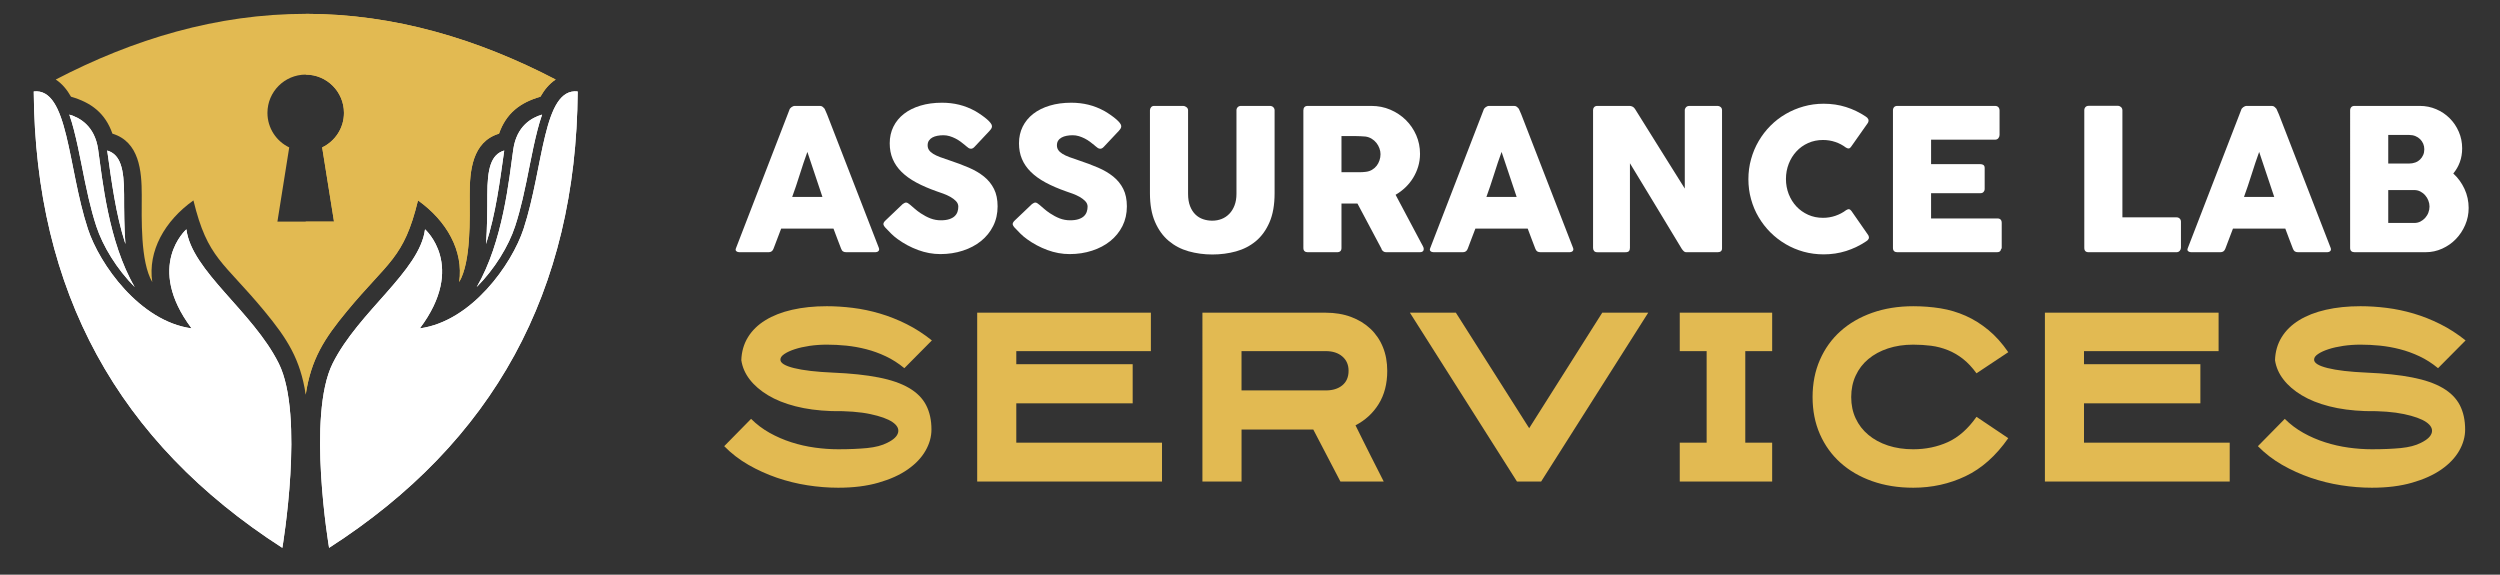<?xml version="1.0" encoding="utf-8"?>
<!-- Generator: Adobe Illustrator 16.0.0, SVG Export Plug-In . SVG Version: 6.00 Build 0)  -->
<!DOCTYPE svg PUBLIC "-//W3C//DTD SVG 1.1//EN" "http://www.w3.org/Graphics/SVG/1.1/DTD/svg11.dtd">
<svg version="1.1" id="Calque_1" xmlns="http://www.w3.org/2000/svg" xmlns:xlink="http://www.w3.org/1999/xlink" x="0px" y="0px"
	 width="227.667px" height="52.333px" viewBox="0 0 227.667 52.333" enable-background="new 0 0 227.667 52.333"
	 xml:space="preserve">
<rect x="0" y="0" width="227.667" height="52.333" fill="#333333" stroke="none"/>
<g>
	<defs>
		<path id="SVGID_1_" d="M49.366,10.437c-0.944,0.272-2.316,1.033-2.622,3.165c-0.377,2.642-0.926,8.427-3.332,12.538
			c1.628-1.641,2.898-3.705,3.503-5.55c0.265-0.811,0.484-1.638,0.68-2.469c0.496-2.095,0.822-4.245,1.362-6.323
			C49.068,11.381,49.198,10.909,49.366,10.437 M45.918,13.708c-1.212,0.361-1.539,1.656-1.539,4.033c0,1.38-0.007,2.993-0.119,4.483
			C45.148,19.477,45.52,16.52,45.918,13.708z M6.314,10.437c0.944,0.272,2.316,1.033,2.621,3.165
			c0.377,2.642,0.927,8.427,3.333,12.538c-1.628-1.641-2.897-3.705-3.503-5.55c-0.265-0.811-0.484-1.638-0.68-2.469
			c-0.496-2.095-0.822-4.245-1.362-6.323C6.613,11.381,6.482,10.909,6.314,10.437z M9.762,13.708
			c1.212,0.361,1.539,1.656,1.539,4.033c0,1.38,0.007,2.993,0.12,4.483C10.533,19.477,10.161,16.52,9.762,13.708z M25.712,49.89
			C10.731,40.255,3.2,26.532,3.073,8.329C6.236,7.99,6.16,15.224,8.002,20.841c1.06,3.232,4.731,8.425,9.448,9.064
			c-4.272-5.695-0.476-9.021-0.476-9.021c0.476,3.798,6.038,7.464,8.409,12.207C27.754,37.833,25.719,49.85,25.712,49.89z
			 M29.969,49.89c14.98-9.635,22.512-23.357,22.639-41.561c-3.164-0.338-3.087,6.895-4.929,12.512
			c-1.06,3.232-4.731,8.425-9.447,9.064c4.272-5.695,0.474-9.021,0.474-9.021c-0.474,3.798-6.038,7.464-8.408,12.207
			C27.927,37.833,29.962,49.85,29.969,49.89z"/>
	</defs>
	<use xlink:href="#SVGID_1_"  overflow="visible" fill-rule="evenodd" clip-rule="evenodd" fill="#FFFFFF"/>
	<clipPath id="SVGID_2_">
		<use xlink:href="#SVGID_1_"  overflow="visible"/>
	</clipPath>
	<rect x="3.073" y="7.99" clip-path="url(#SVGID_2_)" fill="#FFFFFF" width="49.534" height="41.899"/>
</g>
<path fill-rule="evenodd" clip-rule="evenodd" fill="#E2BA52" d="M29.338,13.424l1.079,6.754h-1.289h-2.576h-1.288l1.075-6.754
	c-1.173-0.56-1.984-1.758-1.984-3.145c0-1.924,1.56-3.485,3.485-3.485c1.923,0,3.483,1.561,3.483,3.485
	C31.324,11.666,30.513,12.864,29.338,13.424 M50.604,7.242C43.545,3.568,35.927,1.26,27.84,1.26c-8.088,0-15.706,2.308-22.764,5.982
	c0.586,0.384,1.036,0.938,1.39,1.565c1.847,0.532,3.119,1.499,3.772,3.365c2.449,0.742,2.67,3.403,2.67,5.569
	c0,2.195-0.138,6.071,0.958,7.947c-0.415-2.845,1.14-5.579,3.749-7.437c1.288,5.318,2.717,5.547,6.476,10.095
	c2.062,2.496,3.26,4.358,3.749,7.59c0.489-3.231,1.687-5.094,3.749-7.59c3.76-4.548,5.187-4.776,6.477-10.095
	c2.609,1.857,4.165,4.592,3.749,7.437c1.096-1.876,0.958-5.752,0.958-7.947c0-2.166,0.221-4.828,2.67-5.569
	c0.653-1.866,1.925-2.833,3.771-3.365C49.568,8.18,50.017,7.626,50.604,7.242z"/>
<path fill-rule="evenodd" clip-rule="evenodd" fill="#E2BA52" d="M29.338,13.424l1.079,6.754h-1.289H27.84v15.759
	c0.489-3.233,1.687-5.094,3.749-7.59c3.76-4.548,5.188-4.776,6.477-10.095c2.609,1.857,4.165,4.592,3.749,7.437
	c1.096-1.876,0.958-5.752,0.958-7.947c0-2.166,0.221-4.828,2.67-5.569c0.653-1.866,1.925-2.833,3.771-3.365
	c0.354-0.627,0.803-1.181,1.39-1.565C43.545,3.568,35.927,1.26,27.84,1.26v5.534c1.923,0,3.483,1.561,3.483,3.485
	C31.324,11.666,30.513,12.864,29.338,13.424"/>
<g>
	<path fill="#FFFFFF" d="M71.892,9.995c0.007-0.036,0.026-0.075,0.06-0.117c0.032-0.042,0.072-0.08,0.12-0.116
		s0.099-0.064,0.152-0.086c0.054-0.021,0.105-0.031,0.153-0.031h2.297c0.101,0,0.188,0.031,0.26,0.094
		c0.071,0.063,0.126,0.119,0.162,0.167l0.224,0.512l4.711,12.148c0.048,0.12,0.039,0.217-0.027,0.293
		c-0.066,0.074-0.179,0.111-0.341,0.111h-2.574c-0.138,0-0.245-0.025-0.319-0.075c-0.075-0.051-0.133-0.137-0.175-0.256
		c-0.12-0.306-0.235-0.608-0.35-0.912c-0.114-0.302-0.229-0.604-0.342-0.91h-4.764c-0.115,0.306-0.229,0.608-0.346,0.91
		c-0.117,0.304-0.232,0.606-0.347,0.912c-0.077,0.221-0.229,0.331-0.456,0.331h-2.647c-0.114,0-0.208-0.029-0.283-0.09
		c-0.074-0.06-0.088-0.148-0.039-0.269L71.892,9.995z M73.525,13.835c-0.114,0.305-0.23,0.634-0.346,0.987
		c-0.117,0.353-0.232,0.709-0.346,1.067c-0.114,0.358-0.229,0.714-0.345,1.063c-0.118,0.35-0.232,0.677-0.346,0.983h2.755
		L73.525,13.835z"/>
	<path fill="#FFFFFF" d="M82.901,18.662c0.102,0.084,0.231,0.195,0.39,0.337c0.159,0.14,0.34,0.279,0.543,0.417
		c0.306,0.203,0.607,0.362,0.907,0.477c0.299,0.113,0.612,0.169,0.941,0.169c0.306,0,0.561-0.034,0.769-0.103
		c0.205-0.068,0.368-0.16,0.488-0.274c0.12-0.112,0.204-0.244,0.256-0.394c0.051-0.149,0.075-0.309,0.075-0.475
		c0-0.186-0.07-0.352-0.21-0.498c-0.142-0.146-0.313-0.277-0.516-0.391c-0.204-0.112-0.417-0.21-0.639-0.291
		c-0.221-0.08-0.412-0.147-0.573-0.201c-0.718-0.252-1.346-0.522-1.884-0.812c-0.539-0.291-0.987-0.613-1.346-0.969
		c-0.359-0.354-0.628-0.747-0.808-1.175c-0.181-0.427-0.27-0.904-0.27-1.43c0-0.555,0.112-1.06,0.337-1.515
		c0.224-0.454,0.544-0.842,0.96-1.166c0.415-0.323,0.916-0.572,1.503-0.748c0.587-0.177,1.24-0.265,1.964-0.265
		c0.545,0,1.067,0.061,1.566,0.184c0.499,0.123,0.991,0.318,1.477,0.587c0.203,0.12,0.396,0.244,0.578,0.373
		c0.183,0.128,0.342,0.252,0.48,0.372c0.138,0.119,0.246,0.233,0.327,0.341c0.08,0.107,0.121,0.2,0.121,0.278
		c0,0.079-0.02,0.149-0.059,0.216c-0.038,0.065-0.098,0.141-0.175,0.224l-1.373,1.462c-0.101,0.103-0.204,0.153-0.305,0.153
		c-0.084,0-0.16-0.024-0.229-0.071c-0.068-0.049-0.144-0.108-0.229-0.18l-0.08-0.071c-0.12-0.103-0.253-0.207-0.399-0.314
		c-0.146-0.108-0.304-0.205-0.471-0.292c-0.168-0.086-0.344-0.158-0.53-0.215c-0.186-0.057-0.373-0.085-0.565-0.085
		c-0.196,0-0.383,0.016-0.557,0.049c-0.173,0.032-0.325,0.085-0.457,0.157c-0.132,0.072-0.235,0.166-0.313,0.283
		c-0.079,0.117-0.117,0.258-0.117,0.427c0,0.168,0.042,0.313,0.126,0.434c0.084,0.124,0.208,0.237,0.377,0.342
		c0.167,0.104,0.376,0.203,0.624,0.296s0.536,0.193,0.865,0.301c0.634,0.209,1.219,0.43,1.754,0.659
		c0.536,0.231,0.997,0.503,1.387,0.816c0.389,0.314,0.691,0.69,0.91,1.126c0.219,0.438,0.328,0.967,0.328,1.589
		c0,0.657-0.135,1.255-0.405,1.791c-0.268,0.533-0.638,0.99-1.107,1.367c-0.469,0.377-1.021,0.669-1.654,0.874
		c-0.636,0.208-1.316,0.312-2.046,0.312c-0.688,0-1.364-0.125-2.028-0.37c-0.665-0.245-1.283-0.576-1.857-0.99
		c-0.239-0.174-0.441-0.345-0.605-0.513c-0.164-0.169-0.296-0.302-0.391-0.404l-0.026-0.027c-0.007-0.012-0.012-0.021-0.019-0.022
		c-0.006-0.004-0.012-0.008-0.018-0.014c-0.007-0.013-0.012-0.02-0.019-0.023c-0.006-0.002-0.011-0.007-0.017-0.013
		c-0.139-0.15-0.207-0.27-0.207-0.36c0-0.102,0.068-0.215,0.207-0.342l1.551-1.479c0.126-0.091,0.229-0.136,0.306-0.136
		c0.054,0,0.11,0.019,0.171,0.055C82.745,18.536,82.817,18.59,82.901,18.662z"/>
	<path fill="#FFFFFF" d="M94.672,18.662c0.103,0.084,0.232,0.195,0.391,0.337c0.158,0.14,0.339,0.279,0.543,0.417
		c0.306,0.203,0.607,0.362,0.906,0.477c0.298,0.113,0.614,0.169,0.943,0.169c0.304,0,0.56-0.034,0.766-0.103
		c0.209-0.068,0.369-0.16,0.49-0.274c0.119-0.112,0.203-0.244,0.255-0.394s0.078-0.309,0.078-0.475c0-0.186-0.072-0.352-0.214-0.498
		c-0.14-0.146-0.313-0.277-0.514-0.391c-0.204-0.112-0.416-0.21-0.638-0.291c-0.222-0.08-0.411-0.147-0.575-0.201
		c-0.716-0.252-1.345-0.522-1.883-0.812c-0.537-0.291-0.987-0.613-1.346-0.969c-0.36-0.354-0.629-0.747-0.809-1.175
		c-0.18-0.427-0.269-0.904-0.269-1.43c0-0.555,0.112-1.06,0.337-1.515c0.225-0.454,0.544-0.842,0.96-1.166
		c0.416-0.323,0.916-0.572,1.503-0.748c0.585-0.177,1.242-0.265,1.966-0.265c0.543,0,1.063,0.061,1.564,0.184
		c0.499,0.123,0.991,0.318,1.477,0.587c0.201,0.12,0.397,0.244,0.578,0.373c0.182,0.128,0.343,0.252,0.48,0.372
		c0.137,0.119,0.247,0.233,0.328,0.341c0.08,0.107,0.12,0.2,0.12,0.278c0,0.079-0.021,0.149-0.058,0.216
		c-0.041,0.065-0.098,0.141-0.175,0.224l-1.375,1.462c-0.101,0.103-0.2,0.153-0.304,0.153c-0.084,0-0.159-0.024-0.228-0.071
		c-0.069-0.049-0.146-0.108-0.23-0.18l-0.08-0.071c-0.12-0.103-0.253-0.207-0.4-0.314c-0.146-0.108-0.304-0.205-0.471-0.292
		c-0.167-0.086-0.345-0.158-0.529-0.215c-0.187-0.057-0.374-0.085-0.566-0.085c-0.195,0-0.382,0.016-0.555,0.049
		c-0.175,0.032-0.327,0.085-0.457,0.157c-0.132,0.072-0.238,0.166-0.315,0.283c-0.078,0.117-0.115,0.258-0.115,0.427
		c0,0.168,0.04,0.313,0.126,0.434c0.083,0.124,0.207,0.237,0.377,0.342c0.167,0.104,0.374,0.203,0.623,0.296
		c0.248,0.093,0.536,0.193,0.866,0.301c0.633,0.209,1.219,0.43,1.753,0.659c0.535,0.231,0.998,0.503,1.385,0.816
		c0.39,0.314,0.694,0.69,0.912,1.126c0.219,0.438,0.328,0.967,0.328,1.589c0,0.657-0.135,1.255-0.402,1.791
		c-0.271,0.533-0.641,0.99-1.11,1.367c-0.468,0.377-1.021,0.669-1.655,0.874c-0.632,0.208-1.316,0.312-2.047,0.312
		c-0.688,0-1.361-0.125-2.026-0.37c-0.664-0.245-1.283-0.576-1.856-0.99c-0.24-0.174-0.442-0.345-0.607-0.513
		c-0.164-0.169-0.294-0.302-0.39-0.404l-0.027-0.027c-0.005-0.012-0.011-0.021-0.017-0.022c-0.007-0.004-0.013-0.008-0.018-0.014
		c-0.007-0.013-0.014-0.02-0.019-0.023c-0.007-0.002-0.013-0.007-0.019-0.013c-0.137-0.15-0.207-0.27-0.207-0.36
		c0-0.102,0.07-0.215,0.207-0.342l1.553-1.479c0.125-0.091,0.228-0.136,0.305-0.136c0.054,0,0.111,0.019,0.17,0.055
		C94.517,18.536,94.588,18.59,94.672,18.662z"/>
	<path fill="#FFFFFF" d="M108.194,17.655c0,0.442,0.062,0.818,0.185,1.127c0.122,0.309,0.285,0.56,0.486,0.754
		c0.2,0.195,0.435,0.337,0.701,0.427s0.544,0.134,0.831,0.134c0.3,0,0.583-0.052,0.849-0.155c0.269-0.105,0.502-0.262,0.702-0.468
		c0.201-0.206,0.36-0.463,0.477-0.768c0.117-0.305,0.176-0.655,0.176-1.051v-7.616c0-0.107,0.037-0.2,0.112-0.277
		c0.074-0.078,0.175-0.117,0.301-0.117h2.62c0.138,0,0.246,0.04,0.323,0.121s0.116,0.172,0.116,0.273v7.564
		c0,1.046-0.153,1.926-0.463,2.638c-0.308,0.713-0.722,1.284-1.241,1.719c-0.521,0.433-1.124,0.744-1.809,0.934
		c-0.686,0.188-1.404,0.282-2.159,0.282c-0.753,0-1.474-0.099-2.161-0.291c-0.688-0.194-1.292-0.513-1.813-0.952
		s-0.936-1.013-1.243-1.724c-0.308-0.709-0.462-1.576-0.462-2.605v-7.564c0-0.101,0.035-0.192,0.102-0.273
		c0.07-0.081,0.154-0.121,0.257-0.121h2.685c0.089,0,0.182,0.037,0.281,0.112c0.098,0.075,0.147,0.169,0.147,0.282V17.655z"/>
	<path fill="#FFFFFF" d="M118.693,10.058c0-0.126,0.032-0.226,0.098-0.301c0.066-0.075,0.165-0.112,0.296-0.112h5.797
		c0.616,0,1.193,0.115,1.732,0.345c0.536,0.23,1.008,0.543,1.408,0.938c0.401,0.395,0.717,0.857,0.948,1.386
		c0.229,0.529,0.345,1.093,0.345,1.691c0,0.407-0.057,0.794-0.168,1.163c-0.11,0.367-0.265,0.712-0.461,1.031
		s-0.433,0.61-0.704,0.87c-0.272,0.26-0.57,0.483-0.893,0.669l2.306,4.343c0.04,0.083,0.096,0.183,0.161,0.296
		s0.099,0.212,0.099,0.296c0,0.097-0.032,0.17-0.093,0.221c-0.063,0.05-0.148,0.075-0.257,0.075h-3.078
		c-0.102,0-0.192-0.029-0.272-0.09c-0.081-0.06-0.135-0.14-0.157-0.241l-2.181-4.102h-1.455v4.047c0,0.258-0.136,0.386-0.412,0.386
		h-2.665c-0.119,0-0.215-0.031-0.287-0.095c-0.07-0.062-0.106-0.16-0.106-0.291V10.058z M125.719,14.041
		c0-0.18-0.033-0.358-0.1-0.538c-0.065-0.181-0.158-0.344-0.278-0.494c-0.119-0.15-0.263-0.274-0.429-0.376
		c-0.169-0.103-0.354-0.168-0.558-0.198c-0.168-0.011-0.324-0.022-0.471-0.031c-0.146-0.009-0.307-0.013-0.479-0.013h-1.24v3.293
		h1.652c0.107,0,0.203-0.003,0.286-0.01c0.084-0.006,0.178-0.015,0.278-0.026c0.21-0.023,0.398-0.086,0.566-0.184
		c0.167-0.099,0.308-0.223,0.421-0.368c0.113-0.146,0.2-0.312,0.26-0.494C125.689,14.42,125.719,14.232,125.719,14.041z"/>
	<path fill="#FFFFFF" d="M135.111,9.995c0.007-0.036,0.026-0.075,0.06-0.117s0.073-0.08,0.12-0.116
		c0.048-0.036,0.1-0.064,0.152-0.086c0.056-0.021,0.105-0.031,0.153-0.031h2.296c0.103,0,0.19,0.031,0.261,0.094
		c0.071,0.063,0.127,0.119,0.162,0.167l0.224,0.512l4.711,12.148c0.049,0.12,0.039,0.217-0.025,0.293
		c-0.066,0.074-0.181,0.111-0.343,0.111h-2.573c-0.139,0-0.246-0.025-0.319-0.075c-0.075-0.051-0.135-0.137-0.177-0.256
		c-0.118-0.306-0.234-0.608-0.348-0.912c-0.115-0.302-0.229-0.604-0.342-0.91h-4.764c-0.115,0.306-0.229,0.608-0.348,0.91
		c-0.115,0.304-0.231,0.606-0.345,0.912c-0.077,0.221-0.229,0.331-0.457,0.331h-2.647c-0.113,0-0.207-0.029-0.28-0.09
		c-0.077-0.06-0.09-0.148-0.043-0.269L135.111,9.995z M136.745,13.835c-0.114,0.305-0.229,0.634-0.346,0.987
		c-0.116,0.353-0.231,0.709-0.345,1.067s-0.229,0.714-0.347,1.063c-0.116,0.35-0.231,0.677-0.345,0.983h2.755L136.745,13.835z"/>
	<path fill="#FFFFFF" d="M145.072,10.039c0-0.107,0.033-0.2,0.1-0.277c0.063-0.078,0.163-0.117,0.296-0.117h2.934
		c0.083,0,0.171,0.021,0.26,0.063c0.091,0.042,0.169,0.114,0.233,0.214c0.76,1.227,1.513,2.436,2.263,3.625
		c0.747,1.191,1.503,2.399,2.27,3.625V9.986c0.024-0.108,0.072-0.192,0.143-0.251c0.072-0.06,0.155-0.09,0.252-0.09h2.558
		c0.124,0,0.229,0.034,0.313,0.104c0.084,0.069,0.126,0.166,0.126,0.291V22.62c0,0.119-0.037,0.207-0.108,0.265
		c-0.072,0.056-0.171,0.084-0.296,0.084h-2.863c-0.077,0-0.146-0.026-0.205-0.08c-0.061-0.055-0.124-0.127-0.188-0.216
		c-0.797-1.317-1.582-2.617-2.36-3.904c-0.777-1.285-1.567-2.586-2.367-3.901v7.706c0,0.133-0.032,0.232-0.092,0.296
		c-0.059,0.066-0.166,0.1-0.322,0.1h-2.548c-0.138,0-0.238-0.037-0.301-0.111c-0.063-0.076-0.095-0.167-0.095-0.274V10.039z"/>
	<path fill="#FFFFFF" d="M169.907,10.614c0.103,0.06,0.178,0.137,0.225,0.233c0.047,0.096,0.039,0.21-0.027,0.341l-1.516,2.153
		c-0.066,0.103-0.136,0.161-0.21,0.175c-0.075,0.015-0.167-0.01-0.275-0.076c-0.293-0.222-0.615-0.392-0.968-0.511
		c-0.354-0.12-0.728-0.181-1.122-0.181c-0.491,0-0.943,0.093-1.354,0.278c-0.413,0.185-0.77,0.439-1.067,0.763
		c-0.3,0.322-0.532,0.7-0.701,1.131c-0.166,0.431-0.252,0.891-0.252,1.381c0,0.491,0.086,0.95,0.252,1.377
		c0.169,0.428,0.401,0.802,0.701,1.123c0.298,0.319,0.654,0.572,1.067,0.758c0.411,0.186,0.863,0.278,1.354,0.278
		c0.395,0,0.772-0.062,1.13-0.185c0.359-0.123,0.686-0.294,0.979-0.516c0.107-0.066,0.196-0.093,0.269-0.081
		c0.071,0.012,0.143,0.066,0.215,0.162l1.533,2.207c0.066,0.132,0.076,0.242,0.028,0.331c-0.047,0.092-0.122,0.166-0.225,0.225
		c-0.562,0.377-1.168,0.668-1.816,0.876c-0.65,0.206-1.333,0.309-2.051,0.309c-0.634,0-1.242-0.08-1.826-0.241
		c-0.583-0.163-1.13-0.393-1.637-0.692c-0.509-0.299-0.972-0.656-1.388-1.071c-0.415-0.416-0.772-0.877-1.071-1.383
		c-0.3-0.505-0.529-1.048-0.689-1.633c-0.164-0.582-0.244-1.19-0.244-1.825s0.08-1.243,0.244-1.826
		c0.16-0.583,0.39-1.131,0.689-1.642c0.299-0.512,0.656-0.977,1.071-1.396c0.416-0.418,0.879-0.776,1.388-1.072
		c0.507-0.296,1.054-0.526,1.637-0.69c0.584-0.165,1.192-0.247,1.826-0.247c0.718,0,1.395,0.1,2.032,0.301
		C168.746,9.948,169.345,10.237,169.907,10.614z"/>
	<path fill="#FFFFFF" d="M172.385,10.058c0-0.126,0.034-0.226,0.104-0.301c0.067-0.075,0.165-0.112,0.29-0.112h8.901
		c0.132,0,0.234,0.039,0.307,0.116c0.071,0.078,0.107,0.182,0.107,0.313v2.218c0,0.101-0.036,0.199-0.107,0.292
		c-0.072,0.092-0.178,0.138-0.315,0.138h-5.814v2.225h4.486c0.114,0,0.208,0.027,0.283,0.08c0.074,0.055,0.111,0.145,0.111,0.27
		v1.938c0,0.084-0.032,0.164-0.099,0.242s-0.16,0.116-0.286,0.116h-4.496v2.299h6.03c0.269,0,0.403,0.136,0.403,0.41v2.255
		c0,0.059-0.024,0.113-0.071,0.161c-0.024,0.166-0.147,0.25-0.368,0.25h-9.072c-0.12,0-0.215-0.031-0.287-0.095
		c-0.071-0.062-0.106-0.16-0.106-0.291V10.058z"/>
	<path fill="#FFFFFF" d="M189.811,10.03c0-0.108,0.035-0.2,0.105-0.278c0.072-0.078,0.172-0.116,0.296-0.116h2.656
		c0.104,0,0.196,0.036,0.279,0.107s0.128,0.167,0.134,0.287v9.763h4.936c0.108,0,0.2,0.035,0.277,0.107
		c0.079,0.072,0.118,0.171,0.118,0.296v2.36c0,0.103-0.034,0.193-0.104,0.277c-0.067,0.084-0.166,0.129-0.291,0.135h-8.012
		c-0.265,0-0.395-0.131-0.395-0.396V10.03z"/>
	<path fill="#FFFFFF" d="M204.103,9.995c0.006-0.036,0.025-0.075,0.059-0.117s0.074-0.08,0.121-0.116
		c0.048-0.036,0.099-0.064,0.153-0.086c0.055-0.021,0.104-0.031,0.152-0.031h2.297c0.102,0,0.189,0.031,0.259,0.094
		c0.072,0.063,0.127,0.119,0.163,0.167l0.225,0.512l4.71,12.148c0.049,0.12,0.038,0.217-0.026,0.293
		c-0.066,0.074-0.18,0.111-0.342,0.111h-2.574c-0.138,0-0.244-0.025-0.319-0.075c-0.074-0.051-0.133-0.137-0.176-0.256
		c-0.119-0.306-0.235-0.608-0.349-0.912c-0.113-0.302-0.228-0.604-0.341-0.91h-4.765c-0.114,0.306-0.229,0.608-0.347,0.91
		c-0.116,0.304-0.231,0.606-0.345,0.912c-0.077,0.221-0.229,0.331-0.457,0.331h-2.648c-0.113,0-0.206-0.029-0.281-0.09
		c-0.075-0.06-0.089-0.148-0.042-0.269L204.103,9.995z M205.735,13.835c-0.113,0.305-0.229,0.634-0.345,0.987
		c-0.117,0.353-0.231,0.709-0.345,1.067s-0.23,0.714-0.347,1.063s-0.23,0.677-0.345,0.983h2.754L205.735,13.835z"/>
	<path fill="#FFFFFF" d="M214.018,10.058c0-0.126,0.034-0.226,0.104-0.301c0.067-0.075,0.165-0.112,0.292-0.112h5.957
		c0.526,0,1.022,0.101,1.489,0.301s0.875,0.474,1.225,0.825c0.351,0.35,0.627,0.759,0.829,1.229
		c0.205,0.469,0.307,0.973,0.307,1.511c0,0.449-0.07,0.866-0.211,1.252c-0.142,0.386-0.341,0.731-0.598,1.036
		c0.433,0.395,0.772,0.864,1.024,1.408c0.25,0.545,0.376,1.122,0.376,1.731c0,0.545-0.104,1.062-0.315,1.549
		c-0.208,0.487-0.491,0.915-0.848,1.283c-0.354,0.368-0.771,0.658-1.245,0.873c-0.477,0.217-0.978,0.324-1.504,0.324h-6.486
		c-0.121,0-0.216-0.031-0.288-0.095c-0.072-0.062-0.107-0.16-0.107-0.291V10.058z M220.774,13.593c0-0.18-0.033-0.348-0.099-0.503
		c-0.066-0.155-0.161-0.292-0.279-0.413c-0.121-0.12-0.265-0.213-0.433-0.283c-0.169-0.069-0.351-0.103-0.549-0.103h-1.925v2.602
		h1.898c0.203,0,0.391-0.031,0.563-0.095c0.171-0.062,0.314-0.152,0.435-0.269c0.121-0.117,0.216-0.254,0.285-0.413
		C220.74,13.958,220.774,13.783,220.774,13.593z M221.248,18.806c0-0.18-0.035-0.359-0.104-0.538
		c-0.067-0.18-0.164-0.34-0.287-0.479c-0.122-0.142-0.27-0.257-0.439-0.347c-0.171-0.09-0.356-0.134-0.553-0.134h-2.375v2.996h2.375
		c0.196,0,0.38-0.041,0.547-0.125c0.168-0.085,0.314-0.196,0.44-0.336c0.127-0.143,0.225-0.301,0.292-0.48
		C221.213,19.182,221.248,18.997,221.248,18.806z"/>
</g>
<g>
	<path fill="#E2BA52" d="M76.328,44.415c-0.917,0-1.851-0.075-2.801-0.223c-0.951-0.148-1.878-0.378-2.782-0.688
		c-0.902-0.311-1.767-0.701-2.589-1.173c-0.822-0.473-1.557-1.039-2.204-1.699l2.447-2.488c0.498,0.498,1.062,0.924,1.688,1.274
		s1.288,0.637,1.982,0.859c0.693,0.223,1.406,0.384,2.135,0.485c0.728,0.102,1.436,0.151,2.123,0.151c1.011,0,1.892-0.037,2.64-0.11
		c0.749-0.075,1.358-0.232,1.831-0.477c0.579-0.282,0.91-0.596,0.991-0.939c0.081-0.346-0.092-0.661-0.517-0.951
		c-0.424-0.289-1.099-0.532-2.022-0.728s-2.1-0.287-3.529-0.272c-1.215-0.043-2.307-0.186-3.277-0.437
		c-0.972-0.248-1.803-0.583-2.497-1.001c-0.695-0.417-1.251-0.896-1.67-1.437c-0.418-0.539-0.674-1.126-0.768-1.76
		c0.026-0.78,0.229-1.479,0.606-2.094c0.377-0.613,0.906-1.128,1.588-1.546c0.681-0.419,1.493-0.736,2.437-0.951
		c0.944-0.216,1.996-0.324,3.156-0.324c0.769,0,1.561,0.051,2.376,0.152c0.816,0.101,1.636,0.273,2.458,0.515
		c0.822,0.243,1.631,0.564,2.428,0.962c0.796,0.397,1.564,0.894,2.305,1.486l-2.507,2.528c-0.541-0.445-1.104-0.806-1.689-1.081
		c-0.586-0.277-1.184-0.493-1.789-0.648c-0.607-0.156-1.211-0.263-1.812-0.324c-0.6-0.06-1.189-0.09-1.77-0.09
		c-0.54,0-1.063,0.038-1.568,0.11c-0.505,0.076-0.953,0.176-1.345,0.304c-0.391,0.128-0.708,0.272-0.951,0.436
		c-0.242,0.161-0.363,0.331-0.363,0.506c-0.014,0.31,0.397,0.569,1.233,0.777c0.837,0.21,2.022,0.348,3.561,0.415
		c1.618,0.068,2.997,0.213,4.137,0.437c1.14,0.221,2.065,0.541,2.78,0.96c0.716,0.418,1.234,0.939,1.558,1.567
		c0.324,0.627,0.486,1.365,0.486,2.216c0,0.659-0.182,1.309-0.547,1.941c-0.363,0.633-0.903,1.2-1.618,1.699
		c-0.714,0.499-1.601,0.9-2.659,1.202C78.941,44.263,77.718,44.415,76.328,44.415z"/>
	<path fill="#E2BA52" d="M103.148,36.729H92.551v3.581h13.269v3.539H88.99V28.476h15.817v3.499H92.551v1.193h10.598V36.729z"/>
	<path fill="#E2BA52" d="M113.061,43.849h-3.56V28.476h11.226c0.85,0,1.619,0.128,2.306,0.385c0.688,0.256,1.278,0.616,1.771,1.081
		c0.492,0.466,0.871,1.022,1.134,1.67c0.263,0.646,0.394,1.368,0.394,2.163c0,1.175-0.261,2.179-0.779,3.015
		s-1.223,1.482-2.112,1.942c0.2,0.404,0.424,0.853,0.666,1.345c0.243,0.492,0.486,0.978,0.729,1.455
		c0.243,0.481,0.469,0.925,0.678,1.336c0.21,0.411,0.375,0.739,0.496,0.981h-3.944l-2.468-4.732h-6.534V43.849z M113.061,35.555
		h7.666c0.635,0,1.14-0.155,1.517-0.467c0.378-0.313,0.567-0.753,0.567-1.323c0-0.542-0.189-0.977-0.567-1.301
		c-0.377-0.326-0.882-0.489-1.517-0.489h-7.666V35.555z"/>
	<path fill="#E2BA52" d="M150.098,28.476l-9.75,15.373h-2.204l-9.749-15.373h4.187l6.675,10.519l6.654-10.519H150.098z"/>
	<path fill="#E2BA52" d="M161.385,43.849h-8.415V40.31h2.448v-8.335h-2.448v-3.499h8.415v3.499h-2.448v8.335h2.448V43.849z"/>
	<path fill="#E2BA52" d="M174.23,44.415c-1.363,0-2.607-0.199-3.733-0.597c-1.125-0.397-2.09-0.957-2.893-1.679
		c-0.803-0.721-1.426-1.588-1.871-2.6c-0.445-1.011-0.667-2.138-0.667-3.378s0.222-2.37,0.667-3.388
		c0.445-1.019,1.068-1.89,1.871-2.61c0.803-0.722,1.768-1.28,2.893-1.679c1.126-0.396,2.37-0.597,3.733-0.597
		c0.861,0,1.691,0.064,2.487,0.192c0.794,0.129,1.557,0.354,2.286,0.678c0.729,0.323,1.418,0.756,2.071,1.294
		c0.654,0.54,1.259,1.214,1.812,2.022l-2.892,1.922c-0.393-0.538-0.804-0.978-1.235-1.315c-0.431-0.336-0.889-0.603-1.376-0.797
		c-0.485-0.195-0.991-0.327-1.516-0.396c-0.526-0.067-1.072-0.101-1.638-0.101c-0.837,0-1.604,0.115-2.298,0.344
		c-0.694,0.229-1.29,0.554-1.789,0.971s-0.884,0.921-1.152,1.508c-0.271,0.586-0.406,1.237-0.406,1.951
		c0,0.715,0.136,1.363,0.406,1.942c0.269,0.58,0.653,1.079,1.152,1.495c0.499,0.419,1.095,0.744,1.789,0.973
		c0.694,0.229,1.461,0.343,2.298,0.343c1.145,0,2.2-0.219,3.164-0.656c0.964-0.438,1.831-1.205,2.601-2.298l2.892,1.943
		c-1.12,1.604-2.414,2.758-3.883,3.458C177.532,44.064,175.941,44.415,174.23,44.415z"/>
	<path fill="#E2BA52" d="M200.381,36.729h-10.598v3.581h13.269v3.539h-16.829V28.476h15.817v3.499h-12.257v1.193h10.598V36.729z"/>
	<path fill="#E2BA52" d="M215.998,44.415c-0.917,0-1.852-0.075-2.801-0.223c-0.952-0.148-1.879-0.378-2.782-0.688
		c-0.903-0.311-1.767-0.701-2.59-1.173c-0.821-0.473-1.557-1.039-2.205-1.699l2.448-2.488c0.498,0.498,1.063,0.924,1.688,1.274
		c0.627,0.351,1.288,0.637,1.982,0.859s1.405,0.384,2.134,0.485s1.437,0.151,2.125,0.151c1.011,0,1.892-0.037,2.64-0.11
		c0.748-0.075,1.357-0.232,1.83-0.477c0.579-0.282,0.91-0.596,0.992-0.939c0.081-0.346-0.093-0.661-0.516-0.951
		c-0.427-0.289-1.101-0.532-2.024-0.728c-0.923-0.195-2.101-0.287-3.528-0.272c-1.214-0.043-2.307-0.186-3.277-0.437
		c-0.972-0.248-1.805-0.583-2.498-1.001c-0.695-0.417-1.252-0.896-1.668-1.437c-0.419-0.539-0.676-1.126-0.77-1.76
		c0.027-0.78,0.228-1.479,0.606-2.094c0.378-0.613,0.907-1.128,1.588-1.546c0.68-0.419,1.494-0.736,2.438-0.951
		c0.943-0.216,1.995-0.324,3.155-0.324c0.769,0,1.562,0.051,2.378,0.152c0.814,0.101,1.634,0.273,2.458,0.515
		c0.821,0.243,1.631,0.564,2.426,0.962c0.796,0.397,1.565,0.894,2.307,1.486l-2.509,2.528c-0.539-0.445-1.102-0.806-1.689-1.081
		c-0.586-0.277-1.183-0.493-1.79-0.648c-0.605-0.156-1.21-0.263-1.81-0.324c-0.601-0.06-1.191-0.09-1.771-0.09
		c-0.539,0-1.063,0.038-1.567,0.11c-0.506,0.076-0.955,0.176-1.347,0.304c-0.39,0.128-0.706,0.272-0.949,0.436
		c-0.243,0.161-0.364,0.331-0.364,0.506c-0.014,0.31,0.397,0.569,1.233,0.777c0.837,0.21,2.024,0.348,3.561,0.415
		c1.618,0.068,2.996,0.213,4.137,0.437c1.14,0.221,2.066,0.541,2.781,0.96c0.715,0.418,1.234,0.939,1.559,1.567
		c0.322,0.627,0.483,1.365,0.483,2.216c0,0.659-0.182,1.309-0.545,1.941c-0.365,0.633-0.903,1.2-1.618,1.699
		c-0.716,0.499-1.603,0.9-2.66,1.202C218.609,44.263,217.386,44.415,215.998,44.415z"/>
</g>
</svg>
